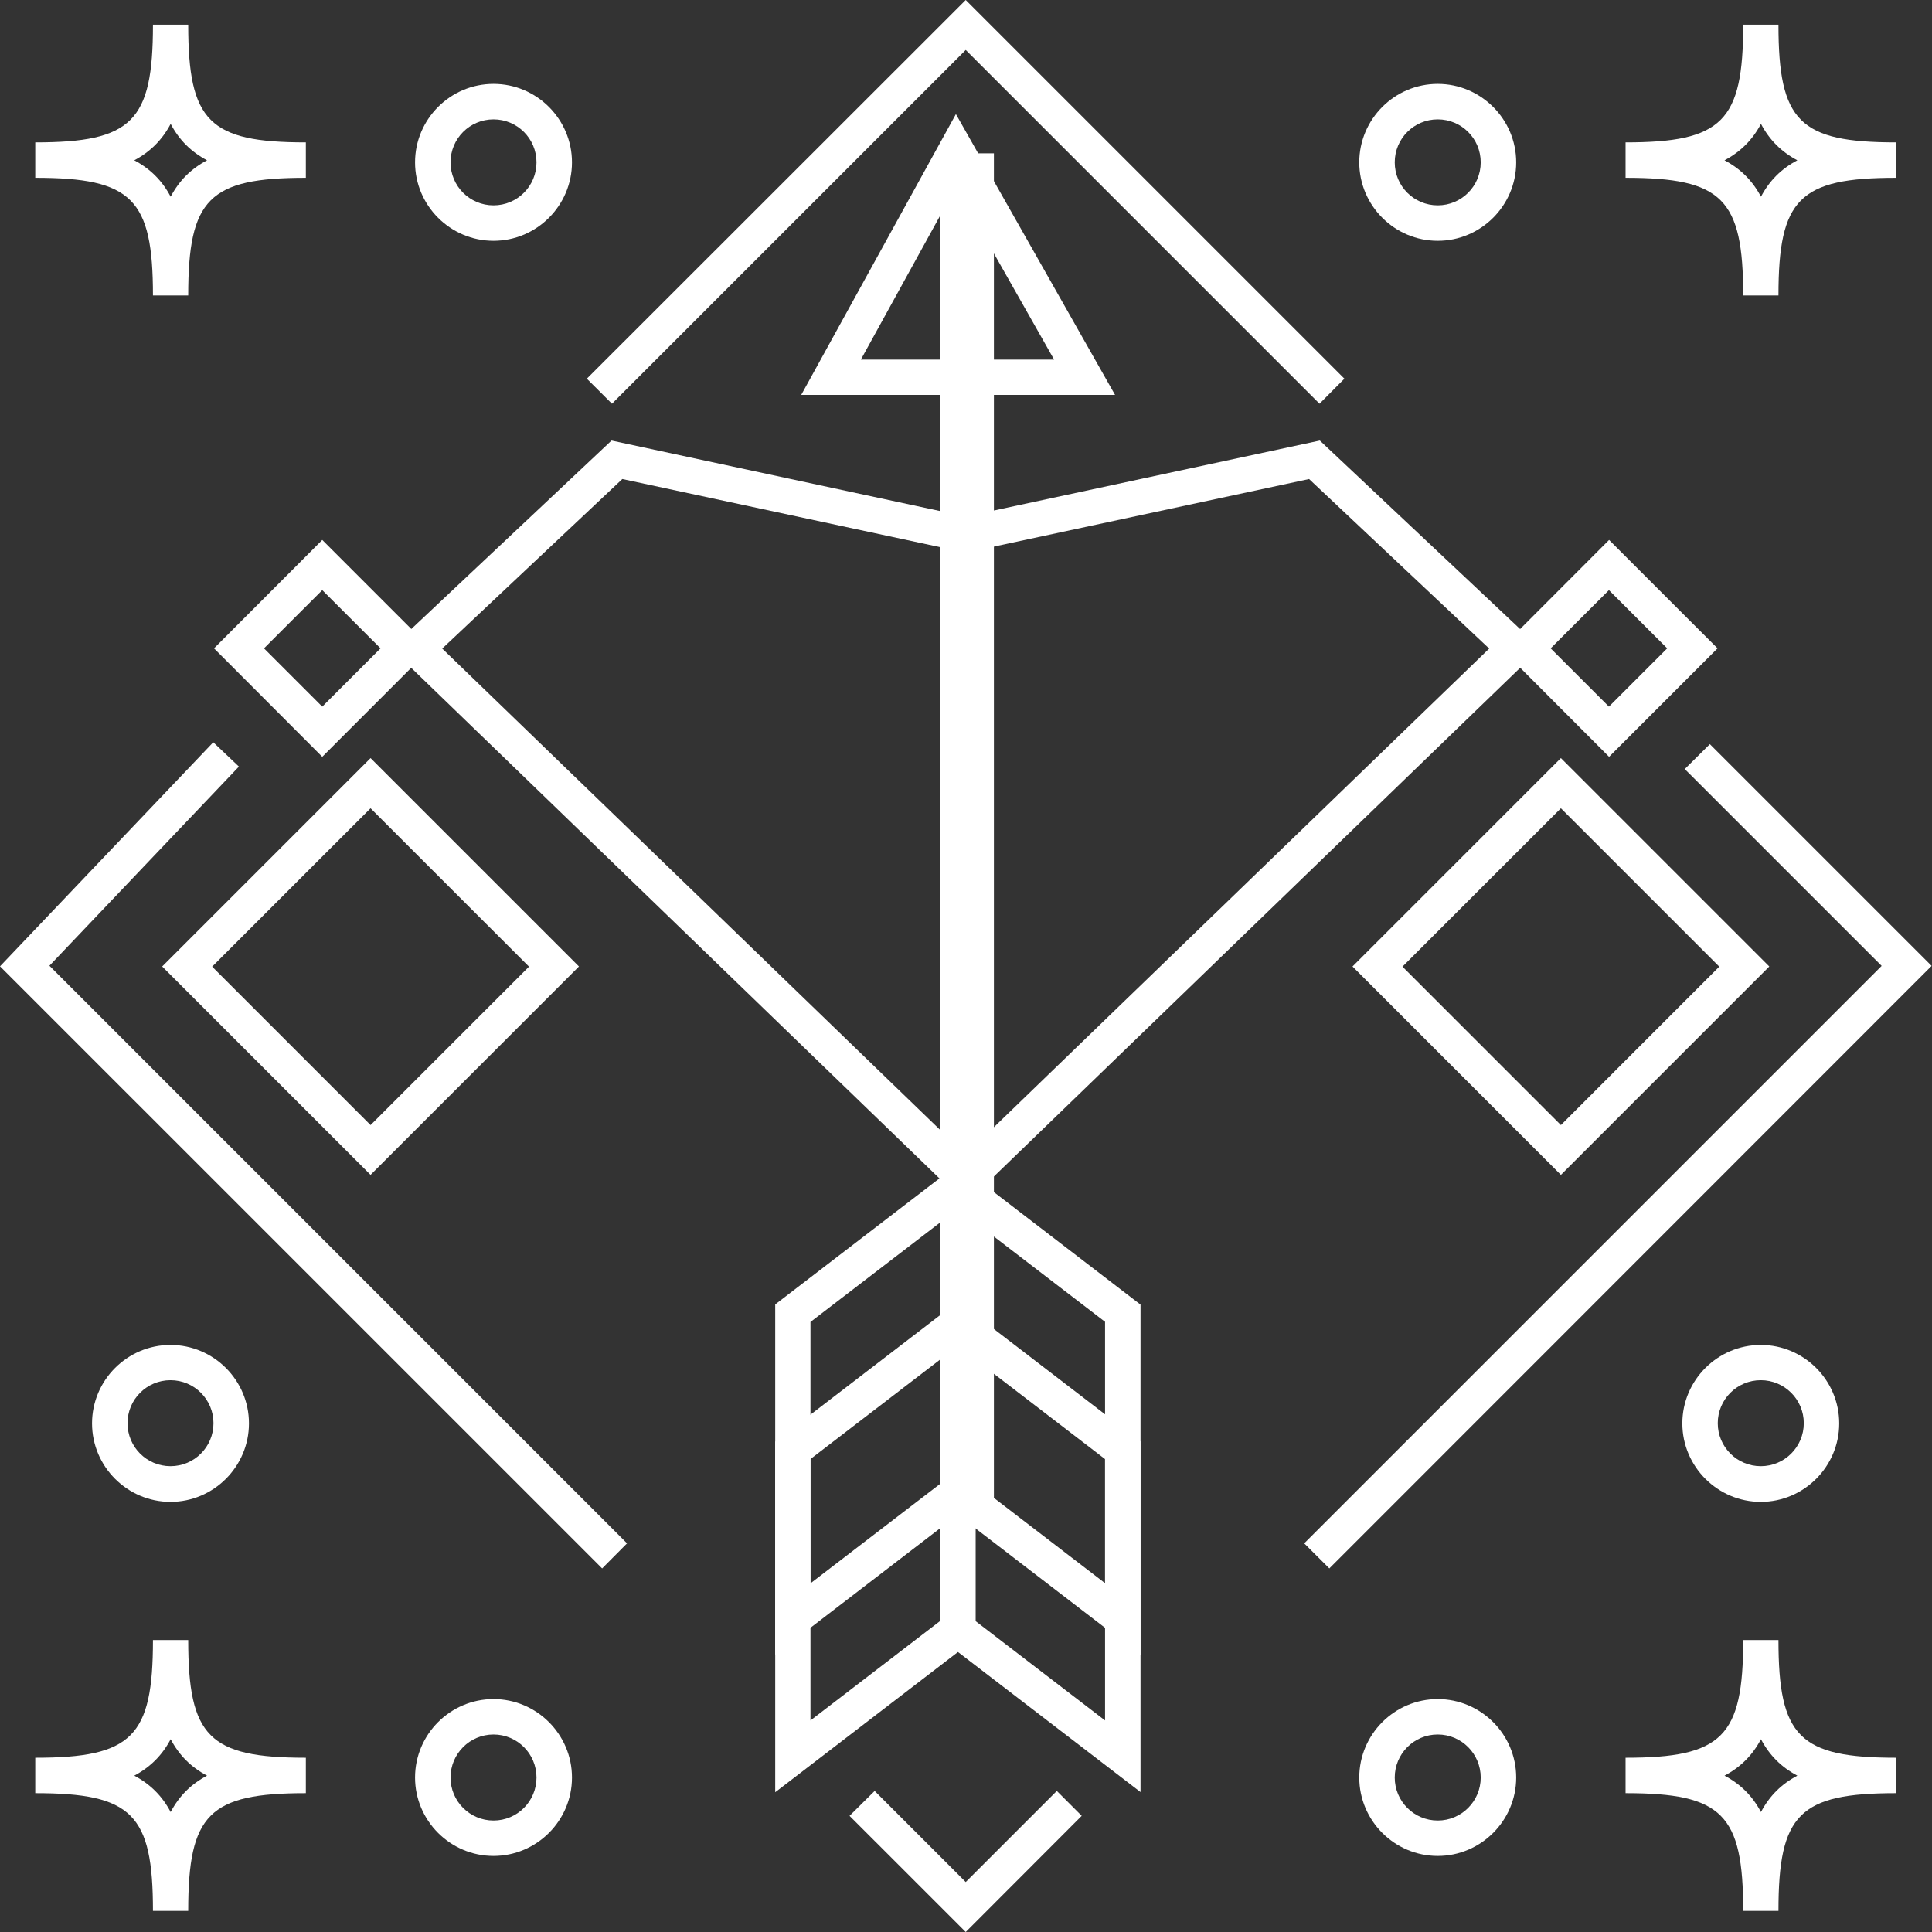 <?xml version="1.0" encoding="UTF-8"?> <svg xmlns="http://www.w3.org/2000/svg" xmlns:xlink="http://www.w3.org/1999/xlink" width="36px" height="36px" viewBox="0 0 36 36" version="1.1"><rect x="0" y="0" width="36" height="36" fill="#333333" stroke="none"/><title>yay</title><g id="yay" stroke="none" stroke-width="1" fill="none" fill-rule="evenodd"><g id="Asset-11" fill="#FFFFFF" fill-rule="nonzero"><g id="Group"><g transform="translate(0.657, 30.56)" id="Shape"><g transform="translate(0, 0)"><path d="M2.85,5.046 L2.193,5.046 C2.193,3.243 1.803,2.853 0,2.853 L0,2.193 C1.803,2.193 2.193,1.803 2.193,0 L2.85,0 C2.85,1.803 3.24,2.193 5.042,2.193 L5.042,2.853 C3.24,2.853 2.85,3.243 2.85,5.046 L2.85,5.046 Z M1.845,2.527 C2.143,2.685 2.365,2.906 2.523,3.205 C2.681,2.906 2.902,2.685 3.201,2.527 C2.902,2.368 2.681,2.147 2.523,1.848 C2.365,2.147 2.143,2.368 1.845,2.527 L1.845,2.527 Z"></path><path d="M8.539,4.023 C7.734,4.023 7.077,3.366 7.077,2.562 C7.077,1.757 7.734,1.1 8.539,1.1 C9.343,1.1 10.001,1.757 10.001,2.562 C10.001,3.366 9.343,4.023 8.539,4.023 Z M8.539,1.76 C8.096,1.76 7.738,2.119 7.738,2.562 C7.738,3.004 8.096,3.363 8.539,3.363 C8.982,3.363 9.34,3.004 9.34,2.562 C9.34,2.119 8.982,1.76 8.539,1.76 Z"></path></g><g transform="translate(24.671, 0)"><path d="M7.811,5.046 L7.154,5.046 C7.154,3.243 6.764,2.853 4.962,2.853 L4.962,2.193 C6.764,2.193 7.154,1.803 7.154,0 L7.811,0 C7.811,1.803 8.201,2.193 10.004,2.193 L10.004,2.853 C8.201,2.853 7.811,3.243 7.811,5.046 Z M6.806,2.527 C7.105,2.685 7.327,2.906 7.485,3.205 C7.643,2.906 7.864,2.685 8.163,2.527 C7.864,2.368 7.643,2.147 7.485,1.848 C7.327,2.147 7.105,2.368 6.806,2.527 Z"></path><path d="M1.462,4.023 C0.657,4.023 0,3.366 0,2.562 C0,1.757 0.657,1.1 1.462,1.1 C2.266,1.1 2.924,1.757 2.924,2.562 C2.924,3.366 2.266,4.023 1.462,4.023 Z M1.462,1.76 C1.019,1.76 0.661,2.119 0.661,2.562 C0.661,3.004 1.019,3.363 1.462,3.363 C1.905,3.363 2.263,3.004 2.263,2.562 C2.263,2.119 1.905,1.76 1.462,1.76 Z"></path></g></g><g transform="translate(0.657, 0.46)" id="Shape"><g transform="translate(0, 0)"><path d="M2.85,5.046 L2.193,5.046 C2.193,3.243 1.803,2.853 0,2.853 L0,2.193 C1.803,2.193 2.193,1.803 2.193,3.12097834e-16 L2.85,3.12097834e-16 C2.85,1.803 3.24,2.193 5.042,2.193 L5.042,2.853 C3.24,2.853 2.85,3.243 2.85,5.046 L2.85,5.046 Z M1.845,2.527 C2.143,2.685 2.365,2.906 2.523,3.205 C2.681,2.906 2.902,2.685 3.201,2.527 C2.902,2.368 2.681,2.147 2.523,1.848 C2.365,2.147 2.143,2.368 1.845,2.527 L1.845,2.527 Z"></path><path d="M8.539,4.027 C7.734,4.027 7.077,3.37 7.077,2.565 C7.077,1.76 7.734,1.103 8.539,1.103 C9.343,1.103 10.001,1.76 10.001,2.565 C10.001,3.37 9.343,4.027 8.539,4.027 Z M8.539,1.764 C8.096,1.764 7.738,2.122 7.738,2.565 C7.738,3.008 8.096,3.366 8.539,3.366 C8.982,3.366 9.34,3.008 9.34,2.565 C9.34,2.122 8.982,1.764 8.539,1.764 Z"></path></g><g transform="translate(24.671, 0)"><path d="M7.811,5.046 L7.154,5.046 C7.154,3.243 6.764,2.853 4.962,2.853 L4.962,2.193 C6.764,2.193 7.154,1.803 7.154,3.12097834e-16 L7.811,3.12097834e-16 C7.811,1.803 8.201,2.193 10.004,2.193 L10.004,2.853 C8.201,2.853 7.811,3.243 7.811,5.046 Z M6.806,2.527 C7.105,2.685 7.327,2.906 7.485,3.205 C7.643,2.906 7.864,2.685 8.163,2.527 C7.864,2.368 7.643,2.147 7.485,1.848 C7.327,2.147 7.105,2.368 6.806,2.527 Z"></path><path d="M1.462,4.027 C0.657,4.027 0,3.37 0,2.565 C0,1.76 0.657,1.103 1.462,1.103 C2.266,1.103 2.924,1.76 2.924,2.565 C2.924,3.37 2.266,4.027 1.462,4.027 Z M1.462,1.764 C1.019,1.764 0.661,2.122 0.661,2.565 C0.661,3.008 1.019,3.366 1.462,3.366 C1.905,3.366 2.263,3.008 2.263,2.565 C2.263,2.122 1.905,1.764 1.462,1.764 Z"></path></g></g><g transform="translate(1.715, 25.061)" id="Shape"><path d="M1.462,2.924 C0.657,2.924 1.24839134e-15,2.266 1.24839134e-15,1.462 C1.24839134e-15,0.657 0.657,0 1.462,0 C2.266,0 2.924,0.657 2.924,1.462 C2.924,2.266 2.266,2.924 1.462,2.924 Z M1.462,0.657 C1.019,0.657 0.661,1.016 0.661,1.458 C0.661,1.901 1.019,2.259 1.462,2.259 C1.905,2.259 2.263,1.901 2.263,1.458 C2.263,1.016 1.905,0.657 1.462,0.657 Z"></path><path d="M31.095,2.924 C30.29,2.924 29.633,2.266 29.633,1.462 C29.633,0.657 30.29,0 31.095,0 C31.899,0 32.556,0.657 32.556,1.462 C32.556,2.266 31.899,2.924 31.095,2.924 Z M31.095,0.657 C30.652,0.657 30.293,1.016 30.293,1.458 C30.293,1.901 30.652,2.259 31.095,2.259 C31.537,2.259 31.896,1.901 31.896,1.458 C31.896,1.016 31.537,0.657 31.095,0.657 Z"></path></g><g id="Path"><polygon points="24.587 7.523 17.995 0.931 11.403 7.523 10.935 7.056 17.995 0 25.051 7.056"></polygon><g transform="translate(0, 13.831)"><polygon points="11.22 15.394 0 4.175 3.974 0 4.452 0.453 0.921 4.164 11.684 14.927"></polygon><polygon points="24.77 15.394 24.302 14.927 35.062 4.167 31.393 0.499 31.861 0.035 35.993 4.167"></polygon><polygon points="17.995 22.169 15.83 20.005 16.298 19.541 17.995 21.238 19.692 19.541 20.156 20.005"></polygon></g></g><g transform="translate(3.988, 2.126)"><rect id="Rectangle" x="13.532" y="0.731" width="1" height="25.613"></rect><path d="M16.786,5.232 L10.942,5.232 L13.824,1.24839134e-15 L16.789,5.232 L16.786,5.232 Z M12.056,4.575 L15.654,4.575 L13.827,1.353 L12.053,4.575 L12.056,4.575 Z" id="Shape"></path><g transform="translate(10.457, 19.316)" id="Shape"><g><path d="M0,9.396 L0,2.864 L3.732,2.49678267e-15 L3.732,6.529 L0,9.393 L0,9.396 Z M0.657,3.191 L0.657,8.061 L3.071,6.209 L3.071,1.339 L0.657,3.191 Z"></path><path d="M0,11.951 L0,5.422 L3.732,2.558 L3.732,9.09 L0,11.954 L0,11.951 Z M0.657,5.745 L0.657,10.616 L3.071,8.764 L3.071,3.893 L0.657,5.745 Z"></path></g><g transform="translate(3.075, 0.004)"><path d="M3.732,9.393 L0,6.529 L0,0 L3.732,2.864 L3.732,9.396 L3.732,9.393 Z M0.657,6.202 L3.071,8.054 L3.071,3.184 L0.657,1.332 L0.657,6.202 Z"></path><path d="M3.732,11.947 L0,9.083 L0,2.551 L3.732,5.415 L3.732,11.944 L3.732,11.947 Z M0.657,8.76 L3.071,10.612 L3.071,5.742 L0.657,3.89 L0.657,8.76 Z"></path></g></g><g transform="translate(13.63, 6.083)"><polygon id="Path" points="0.46 14.14 0 13.666 10.131 3.876 6.775 0.717 0.299 2.105 0.162 1.462 6.975 0 11.086 3.869"></polygon><path d="M12.365,5.893 L10.348,3.872 L12.365,1.852 L14.386,3.872 L12.365,5.893 Z M11.276,3.872 L12.362,4.958 L13.448,3.872 L12.362,2.787 L11.276,3.872 L11.276,3.872 Z" id="Shape"></path></g><g transform="translate(0, 6.083)"><polygon id="Path" points="13.922 14.14 3.296 3.869 7.407 0 14.221 1.462 14.084 2.105 7.608 0.717 4.252 3.876 14.379 13.666"></polygon><path d="M2.017,5.893 L6.24195668e-16,3.872 L2.017,1.852 L4.037,3.872 L2.017,5.893 Z M0.931,3.872 L2.017,4.958 L3.103,3.872 L2.017,2.787 L0.931,3.872 L0.931,3.872 Z" id="Shape"></path></g></g><g transform="translate(3.022, 14.126)" id="Shape"><path d="M3.883,7.766 L1.24839134e-15,3.883 L3.883,0 L7.766,3.883 L3.883,7.766 Z M0.931,3.886 L3.883,6.838 L6.835,3.886 L3.883,0.935 L0.931,3.886 Z"></path><path d="M26.063,7.766 L22.18,3.883 L26.063,0 L29.946,3.883 L26.063,7.766 Z M23.111,3.886 L26.063,6.838 L29.014,3.886 L26.063,0.935 L23.111,3.886 Z"></path></g></g></g></g></svg> 